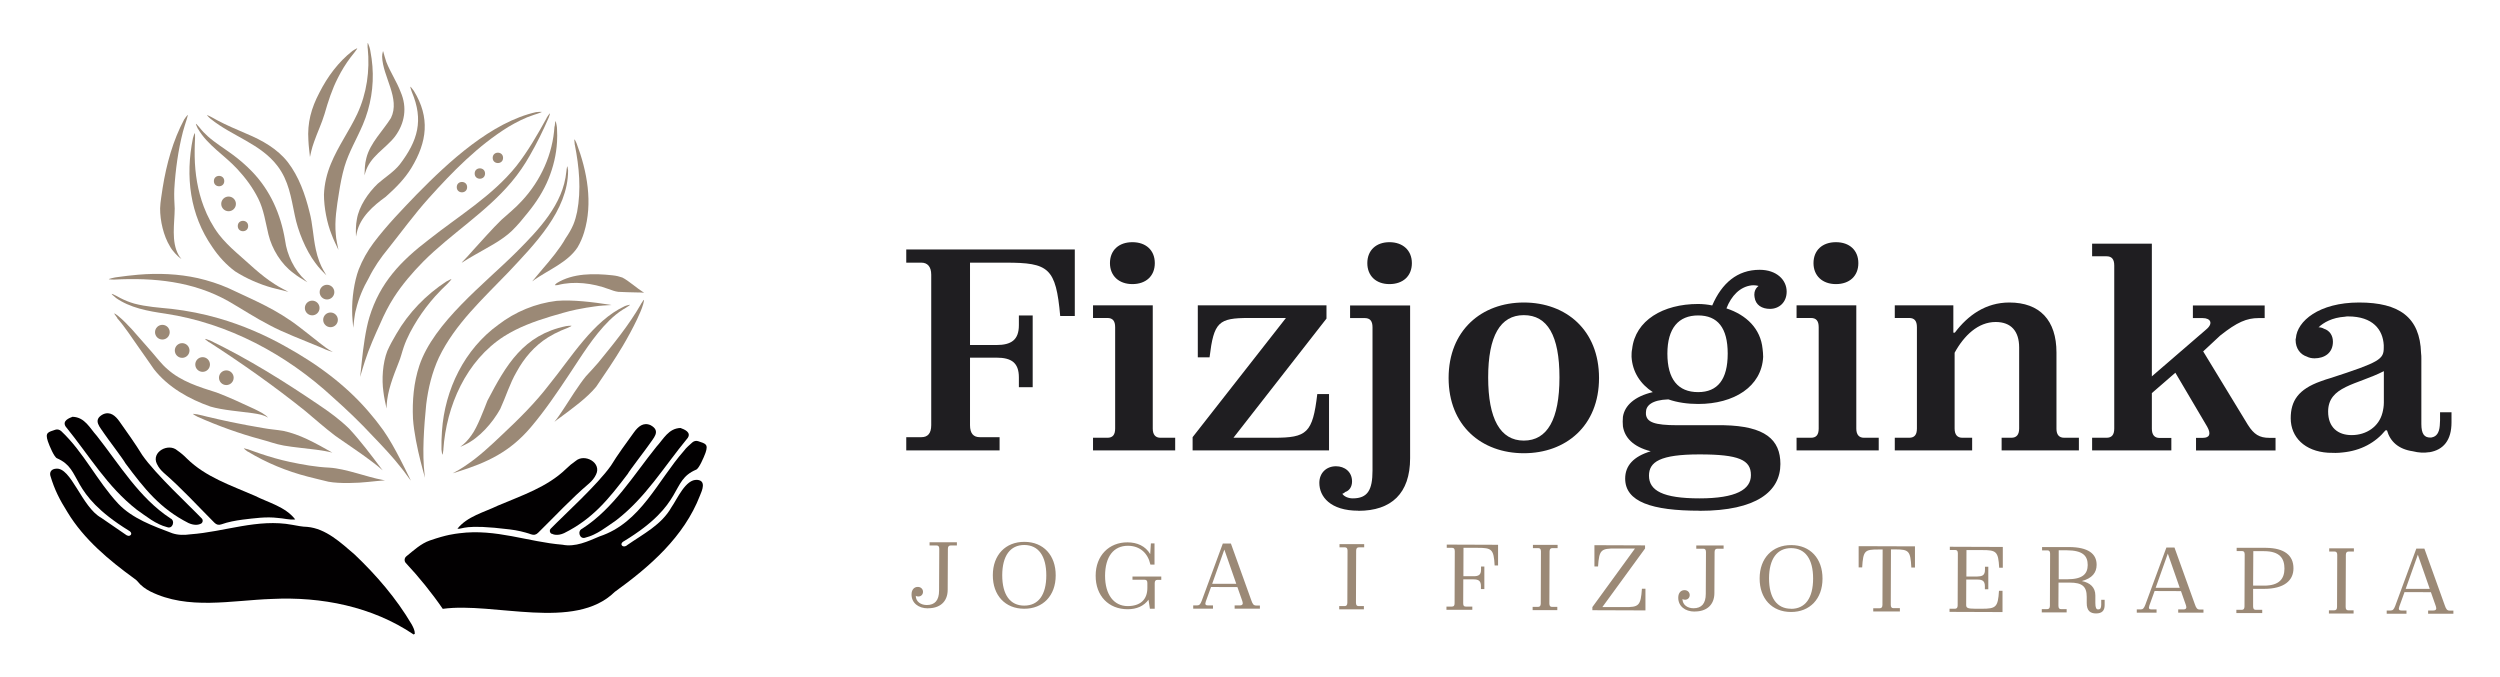 <?xml version="1.0" encoding="UTF-8"?>
<svg id="Layer_1" data-name="Layer 1" xmlns="http://www.w3.org/2000/svg" version="1.1" viewBox="0 0 255.28 69.18">
  <defs>
    <style>
      .cls-1 {
        fill: #020001;
      }

      .cls-1, .cls-2, .cls-3 {
        stroke-width: 0px;
      }

      .cls-2 {
        fill: #1f1e21;
      }

      .cls-3 {
        fill: #9b8976;
      }
    </style>
  </defs>
  <g>
    <path class="cls-1" d="M20.51,53.48c.2-.1.25-.37.1-.53-1.31-1.37-4.73-4.52-6.09-6.49-.63-1.04-1.61-2.42-2.32-3.42-.41-.58-.95-1.07-1.69-.73-1.1.59-.27,1.32.17,2.02.16.26,2,2.69,2.12,2.97,1.95,2.62,3.55,4.64,6.45,6.11.66.3,1.11.15,1.25.07Z"/>
    <path class="cls-1" d="M42.24,64.79c-4.23-2.86-9.43-3.88-14.48-3.63-4.12.14-8.56,1.16-12.42-.77-.5-.26-.95-.58-1.3-1.03-.08-.1-.19-.18-.3-.26-2.6-1.89-5.17-4.02-6.85-6.8-.81-1.3-1.31-2.26-1.75-3.73-.1-.41.15-.68.57-.71,1.55-.2,2.63,3.91,4.62,5.01.82.57,1.64,1.13,2.46,1.69.17.14.41.25.58.04.1-.17-.07-.35-.22-.42-6.31-3.9-4.61-6.19-7.32-7.38-.29-.09-.79-1.29-.94-1.73-.31-.93.04-.94.76-1.19.21-.07.43-.01.6.14,2.31,2.17,3.67,5.11,5.83,7.42,1.45,1.52,3.56,2.27,5.51,3.01.6.2,1.22.2,1.85.11,3.48-.25,6.89-1.63,10.4-.97.51.09,1.01.2,1.53.21,1.91.17,3.44,1.62,4.84,2.82,2.23,2.12,4.26,4.48,5.83,7.14.16.3.32.6.32.95-.03.02-.06.04-.1.07Z"/>
    <path class="cls-1" d="M7.42,42.56c1.25.04,1.75,1.16,2.47,1.95,2.32,2.94,4.32,6.33,7.51,8.42.52.23.24,1.12-.33.9-1.18-.3-2.12-1.1-3.1-1.78-3.04-2.38-4.78-5.43-7.27-8.5-.36-.58.35-.86.73-1Z"/>
    <path class="cls-1" d="M30.14,53.04c-.61.07-1.16-.12-1.76-.15-1.2-.15-2.4.03-3.6.17-.74.1-1.47.23-2.17.48-.28.1-.5.05-.72-.17-1.71-1.71-3.34-3.51-5.17-5.09-.29-.26-.53-.55-.7-.91-.6-1.22,1.18-2.18,2.09-1.37.35.24.68.52.97.82,1.91,1.89,4.52,2.75,6.93,3.8,1.41.71,3.12,1.12,4.12,2.4Z"/>
    <g>
      <path class="cls-1" d="M56.33,54.51c-.2-.1-.25-.37-.09-.53,1.32-1.36,4.77-4.48,6.15-6.44.63-1.04,1.63-2.41,2.35-3.4.42-.58.96-1.06,1.7-.72,1.1.6.26,1.33-.19,2.02-.16.26-2.02,2.67-2.15,2.95-1.97,2.6-3.59,4.6-6.5,6.05-.66.3-1.11.14-1.25.06Z"/>
      <path class="cls-1" d="M69.51,43.7c-1.25.03-1.76,1.14-2.49,1.93-2.35,2.92-4.37,6.3-7.58,8.36-.52.23-.25,1.12.33.91,1.18-.29,2.13-1.08,3.12-1.75,3.06-2.35,4.83-5.39,7.34-8.44.37-.57-.34-.86-.72-1Z"/>
      <path class="cls-1" d="M46.7,53.99c.61.07.6-.52,5.36.07.74.09,1.46.25,2.17.5.28.1.5.06.72-.16,1.73-1.69,3.37-3.48,5.21-5.04.29-.26.54-.55.7-.9.61-1.21-1.16-2.19-2.08-1.39-.35.24-.68.51-.98.81-1.93,1.87-4.54,2.72-6.96,3.75-1.42.69-3.13,1.09-4.14,2.37Z"/>
      <path class="cls-1" d="M63.7,55.27c6.34-3.85,4.66-6.15,7.38-7.31.29-.09.8-1.28.96-1.72.32-.92-.03-.94-.75-1.19-.21-.07-.43-.02-.6.13-.29.27-.61.52-.84.84-2.73,3.1-4.41,7.35-8.62,8.75-1.21.51-2.47,1.12-3.81.85-3.47-.28-6.8-1.65-10.5-1.17-.51.07-1.27.13-3.03.74-.9.31-1.66,1.02-2.4,1.62-.21.17-.23.49-.05.68,1.32,1.41,2.63,3.02,3.77,4.68,5.24-.72,13.47,2.29,17.56-1.73,3.59-2.59,7.07-5.61,8.71-9.85.23-.54.64-1.51-.28-1.59-1.19-.1-2.04,1.95-2.64,2.8-1,1.78-2.87,2.72-4.5,3.85-.42.39-.91-.08-.35-.39Z"/>
    </g>
    <path class="cls-3" d="M56.64,12.91c.02-.14.06-.69.12-.49.04.16.13.57.12.8.03.4.02.85,0,1.26-.07,1.29-.38,2.58-.87,3.78-.51,1.25-1.25,2.4-2.1,3.44-.51.64-1.05,1.3-1.64,1.87-1.02.98-2.5,1.71-3.74,2.43-1.9,1.07-1.71,1.27-.26-.41.79-.86,2.04-2.28,2.92-3.13.71-.64,1.47-1.25,2.11-1.96,1.92-2.06,3.15-4.77,3.32-7.59Z"/>
    <path class="cls-3" d="M55.82,12.03c.18-.27.51-.84.21-.02-.57,1.32-1.21,2.62-1.93,3.87-.53.94-1.15,1.85-1.85,2.68-2.63,3.14-6.18,5.29-9.05,8.17-1.1,1.12-2.13,2.32-2.98,3.64-.53.83-.99,1.73-1.38,2.64-.55,1.2-1.17,2.6-1.58,3.88-.42,1.29-.49,1.69-.48,1.55.06-.44.11-1.08.18-1.67.13-1.23.37-3.1.76-4.38,1.08-3.54,3.22-5.75,6.09-7.94,3.03-2.4,6.47-4.45,8.92-7.5,1.19-1.52,2.16-3.21,3.09-4.9Z"/>
    <path class="cls-3" d="M54.76,11.45c.15-.02.46-.04.53-.03.07.01,0,.05-.38.18-.04.01-.34.11-.4.13-.91.29-1.77.74-2.59,1.22-3.12,1.93-5.72,4.59-8.16,7.31-1.47,1.64-2.77,3.43-4.14,5.15-.75.91-1.44,1.91-1.96,2.97-.57.98-1.04,2.09-1.3,3.2-.17.54-.24,1.52-.29,1.89-.03-.41-.12-1.19-.11-1.68-.03-1.28.2-3.02.67-4.28.38-.97.9-1.89,1.53-2.73,1.33-1.76,2.87-3.35,4.4-4.94,3.23-3.29,7.62-7.38,12.22-8.4Z"/>
    <path class="cls-3" d="M42.05,9.38c-.16-.49-.32-.83.21-.1,1.67,2.73,1.36,5.2-.25,7.86-.69,1.14-1.64,2.08-2.63,2.96-1.24.89-2.61,2.08-2.95,3.68,0,.04-.02.07-.02.1-.05.25-.06.31-.06.24-.02-.55-.02-1.16.09-1.72.22-1.35,1.16-2.71,2.13-3.64.75-.66,1.64-1.2,2.26-1.98,1.84-2.42,2.45-4.5,1.22-7.4Z"/>
    <path class="cls-3" d="M39.02,5.79c0-.16.03-.4.08-.54.01-.03.02-.03.04.03.07.26.2.75.31,1.05.41,1.05,1.06,2,1.46,3.06.69,1.58.43,3.21-.6,4.58-.97,1.23-2.54,2.01-3.01,3.66-.04.12-.06.2-.07.24-.01.04-.01.04-.01,0,.02-.45.02-1.12.19-1.73.38-1.54,1.72-2.81,2.51-4.09.98-1.99-.84-4.22-.9-6.26Z"/>
    <path class="cls-3" d="M37.54,4.94c0-.15-.02-.45,0-.53,0-.03.02-.03.05.03.07.13.21.57.23.78.1.51.17,1.04.21,1.55.16,2.02-.18,4.09-.98,5.96-.61,1.44-1.43,2.79-1.87,4.28-.26.88-.43,1.8-.57,2.7-.22,1.37-.46,2.83-.32,4.22.01.46.22,1.3.27,1.59-.17-.37-.53-1.09-.69-1.55-.49-1.2-.79-2.81-.79-4.1.04-1.09.3-2.17.72-3.17.73-1.78,1.87-3.34,2.68-5.07.97-2.08,1.3-4.42,1.07-6.7Z"/>
    <path class="cls-3" d="M21.53,12.16c-.12-.1-.29-.26-.38-.38-.02-.03,0-.04.05-.01.26.1.7.36.98.51.97.52,1.99.94,3,1.38,1.58.66,3.14,1.53,4.21,2.9,1.13,1.47,1.77,3.29,2.21,5.07.34,1.26.36,2.51.65,3.85.09.42.21.84.35,1.21.27.73.6,1.18.73,1.43-.32-.32-.78-.78-1.13-1.27-.99-1.31-1.79-3.29-2.1-4.87-.38-1.81-.61-3.52-1.77-5.04-1.72-2.26-4.63-3.04-6.79-4.78Z"/>
    <path class="cls-3" d="M20.21,13.16c-.21-.46-.4-.82.18-.12.24.31.54.62.83.88.79.7,1.7,1.25,2.55,1.88.69.51,1.35,1.08,1.95,1.7,1.88,1.94,2.95,4.38,3.39,7.04.19,1.48.94,3.05,2.07,4.08.18.18.24.22.17.18-.46-.28-.98-.58-1.42-.94-1.22-.9-2.16-2.43-2.52-3.92-.3-1.24-.47-2.52-1.04-3.66-.55-1.11-1.31-2.13-2.15-3.03-1.29-1.4-3.02-2.41-4-4.09Z"/>
    <path class="cls-3" d="M19.7,14.12c.04-.15.13-.44.17-.51.1-.11.02,1,.02,1.15-.01.4-.02.83-.01,1.23.03,1.74.31,3.5.93,5.12.38,1,.89,1.97,1.54,2.83.52.67,1.14,1.28,1.77,1.84,1.26,1.09,2.49,2.33,3.92,3.23.38.27,1.18.65,1.41.79-.42-.12-1.07-.25-1.64-.41-1.26-.34-2.68-.96-3.8-1.68-.91-.67-1.69-1.53-2.32-2.47-2.31-3.31-2.78-7.23-1.99-11.13Z"/>
    <path class="cls-3" d="M18.82,12.18c.08-.13.27-.38.33-.43.09-.1-.06.29-.08.42-.13.42-.28.85-.39,1.28-.49,1.91-.76,3.88-.88,5.85-.03.66,0,1.34.04,2-.01,1.49-.38,3.38.4,4.75.04.1.35.46.27.39-.36-.24-.92-.83-1.16-1.29-.65-1.06-1.01-2.62-1-3.88.02-.7.17-1.4.26-2.1.39-2.42,1.05-4.83,2.21-7Z"/>
    <path class="cls-3" d="M11.67,28.55c-.15,0-.46-.01-.53-.03-.18-.03.7-.22.82-.22.7-.1,1.46-.19,2.16-.25,2.02-.17,4.09-.09,6.08.35,1.08.25,2.15.59,3.16,1.04,2.67,1.27,4.83,2.11,7.27,4,.63.48,1.39,1.09,2.01,1.58.49.36.86.71,1.34.89-.39-.01-1.08-.4-1.58-.58-1.44-.61-3.48-1.37-4.86-2.12-1.43-.73-2.82-1.65-4.21-2.45-3.6-2.03-7.6-2.42-11.66-2.21Z"/>
    <path class="cls-3" d="M11.8,30.38c-.97-.76.12-.15.5.06.45.23.92.42,1.41.56,1.24.33,2.54.41,3.81.54,1.63.19,3.26.51,4.84.97,2.38.69,4.67,1.67,6.83,2.89,3.33,1.84,6.45,4.15,8.86,7.13.17.21.47.56.62.78,1.29,1.61,2.4,3.99,3.29,5.77-.19-.21-.69-.96-1.01-1.33-.8-1.04-2-2.31-2.89-3.23-1.29-1.39-2.67-2.71-4.09-3.97-4.73-4.37-10.67-7.55-17.07-8.52-1.78-.26-3.62-.58-5.11-1.64Z"/>
    <path class="cls-3" d="M11.98,32.47c-.18-.27-.63-.75.06-.23.51.42.98.9,1.43,1.39.63.72,1.4,1.58,2.02,2.3.51.58,1,1.25,1.59,1.75,1.41,1.27,3.26,1.84,5.04,2.4,1.2.45,2.65,1.12,3.87,1.69.54.27,1.13.55,1.38.88-.47-.3-.94-.36-1.57-.46-1.19-.17-3.09-.31-4.3-.67-2.18-.76-4.34-1.98-5.78-3.82-.48-.67-1.09-1.59-1.58-2.26-.71-1-1.37-2.04-2.18-2.96Z"/>
    <path class="cls-3" d="M20.18,42.56c-.14-.07-.4-.22-.46-.27-.05-.05.03-.03.42.02.26.04.76.18,1.02.24.77.18,1.63.38,2.4.54,1.08.22,2.22.44,3.31.62.69.13,1.38.17,2.07.29.8.17,1.64.48,2.39.83.84.39,1.93,1,2.61,1.39-.4-.11-1.16-.24-1.65-.3-.89-.12-2.34-.25-3.3-.42-.86-.15-1.55-.43-2.37-.64-2.19-.59-4.37-1.38-6.44-2.3Z"/>
    <path class="cls-3" d="M25.33,46.14c-.13-.09-.37-.27-.42-.33-.04-.05.03-.03.42.07.41.14.86.32,1.27.45.94.32,1.99.62,2.96.83,1.32.28,2.69.53,4.05.59,1.7.1,3.87.97,5.44,1.25.25.05.32.05.24.05-.44.02-1.1.11-1.69.16-1.06.12-2.93.19-4.06-.02-.7-.16-1.41-.35-2.11-.52-2.14-.55-4.23-1.41-6.11-2.55Z"/>
    <path class="cls-3" d="M21.36,34.96c-.39-.29-.74-.52.1-.19,3.89,1.88,7.56,4.17,11.12,6.59,1.09.73,2.14,1.5,3.08,2.42,1.16,1.25,2.24,2.69,3.27,4.06.08.1.13.16.15.19.02.03.02.03,0,0-.32-.29-.83-.7-1.31-1.05-.99-.75-2.45-1.71-3.51-2.46-1.07-.81-2.09-1.72-3.12-2.58-3.12-2.5-6.42-4.83-9.78-7Z"/>
    <path class="cls-3" d="M45.59,28.74c.47-.24.77-.46.15.19-.44.41-.88.86-1.29,1.31-.66.74-1.27,1.54-1.8,2.37-.56.89-1.08,1.83-1.42,2.82-.19.54-.3,1.07-.53,1.61-.55,1.4-1.14,2.87-1.22,4.38-.01.25,0,.32-.02.25-.11-.52-.25-1.13-.31-1.68-.18-1.23-.08-2.92.4-4.15.26-.6.59-1.18.92-1.74,1.25-2.17,3.04-4.01,5.13-5.37Z"/>
    <path class="cls-3" d="M57.83,17.52c.05-.38.09-.91.18-.11,0,4.11-3.46,7.57-6.1,10.39-2.59,2.7-5.45,5.29-7.09,8.7-.7,1.51-1.1,3.15-1.3,4.8-.22,2.25-.43,4.99-.16,7.19.03.25.04.32.02.25-.1-.42-.32-1.13-.43-1.62-.32-1.26-.69-3.01-.78-4.37-.08-1.82.07-3.67.65-5.42,1.48-4.41,6.66-8.35,9.92-11.6,2.27-2.28,4.77-4.86,5.09-8.21Z"/>
    <path class="cls-3" d="M58.69,14.79c-.01-.33-.17-.96.18-.17,1.09,2.87,1.69,6.12.77,9.12-.16.52-.38,1.04-.66,1.51-1,1.53-2.97,2.31-4.4,3.31-.2.15-.25.2-.21.14.28-.34.7-.85,1.09-1.3.68-.78,1.74-2.05,2.29-3.06.31-.45.59-.92.8-1.42.17-.41.29-.86.38-1.29.43-2.26.21-4.59-.23-6.83Z"/>
    <path class="cls-3" d="M56.94,29.11c-.31.04-.36.03-.09-.2,1.66-1.03,3.8-1,5.67-.8.45.05.71.12,1.03.23.65.33,1.51,1.11,2.11,1.48.1.06.13.07.1.07-.21-.02-.53-.03-.81-.03-.47,0-1.32-.04-1.82-.06-.36-.05-.58-.14-1-.29-1.59-.59-3.51-.84-5.18-.4Z"/>
    <path class="cls-3" d="M65.43,31.07c.2-.27.46-.85.25-.02-.15.53-.4,1.06-.63,1.56-.43.9-.95,1.86-1.46,2.72-.84,1.41-1.79,2.81-2.72,4.17-.94,1.14-2.43,2.21-3.64,3.11-.26.19-.45.32-.62.47-.03.02-.03.02,0,0,.27-.32.7-.95.97-1.37.56-.87,1.58-2.48,2.25-3.29.41-.45.87-.93,1.26-1.39,1.55-1.9,3.13-3.83,4.35-5.96Z"/>
    <path class="cls-3" d="M63.79,31.26c.15-.06.37-.12.52-.14.03,0,.03.01-.02.05-.02.02-.06.05-.11.08-.17.12-.37.24-.56.35-.51.32-.99.72-1.42,1.14-1.62,1.61-2.81,3.59-4.07,5.48-1.23,1.85-2.48,3.7-3.92,5.4-2.13,2.51-4.42,3.6-7.53,4.57-.15.05-.36.11-.45.14-.04.01-.04,0,0,0,.37-.19,1.02-.57,1.43-.87,1.19-.79,2.46-1.97,3.53-2.99,1.74-1.63,3.45-3.31,4.9-5.21,2.22-2.72,4.47-6.5,7.71-8Z"/>
    <path class="cls-3" d="M57.81,33.3c.16-.03.39-.04.53-.04.14.04-.9.43-1.04.49-.46.2-.92.44-1.34.7-1.37.85-2.44,2.11-3.21,3.52-.7,1.2-1.09,2.53-1.67,3.79-.79,1.42-2.13,2.96-3.62,3.66-.15.07-.5.24-.44.19.45-.33.77-.67,1.13-1.18.6-.81,1.26-2.6,1.62-3.51,1.91-3.66,3.67-6.72,8.04-7.62Z"/>
    <path class="cls-3" d="M45.28,45.89c-.07.49-.11.89-.2,0-.01-.62,0-1.26.05-1.87.29-4.24,2.29-8.36,5.77-10.87,1.72-1.32,3.78-2.17,5.94-2.43,1.68-.13,3.69.13,5.33.38.12.02.2.03.24.04.04,0,.04.01,0,.01-.41.02-1.18.06-1.67.14-.38.05-1.3.19-1.89.32-.98.2-1.73.46-2.61.7-1.65.5-3.3,1.1-4.77,2.03-3.87,2.49-5.89,7.09-6.2,11.57Z"/>
    <path class="cls-3" d="M35.99,5.2c.13-.09.34-.21.47-.27.13-.04-.58.82-.67.94-.49.65-.92,1.35-1.28,2.07-.61,1.19-1,2.41-1.37,3.7-.28.94-.74,1.9-1.06,2.82-.27.73-.36,1.29-.43,1.57-.05-.56-.13-1.04-.16-1.71-.12-1.77.29-3.28,1.13-4.87.82-1.62,1.93-3.12,3.36-4.24Z"/>
    <circle class="cls-3" cx="22.37" cy="18.49" r=".53"/>
    <circle class="cls-3" cx="24.81" cy="23.08" r=".53"/>
    <circle class="cls-3" cx="47.17" cy="19.11" r=".53"/>
    <circle class="cls-3" cx="49" cy="17.72" r=".53"/>
    <circle class="cls-3" cx="50.84" cy="16.12" r=".53"/>
    <circle class="cls-3" cx="23.34" cy="20.82" r=".75"/>
    <circle class="cls-3" cx="23.11" cy="38.57" r=".75"/>
    <circle class="cls-3" cx="20.69" cy="37.22" r=".75"/>
    <circle class="cls-3" cx="18.6" cy="35.79" r=".75"/>
    <circle class="cls-3" cx="16.58" cy="33.92" r=".75"/>
    <circle class="cls-3" cx="33.39" cy="29.83" r=".75"/>
    <circle class="cls-3" cx="31.88" cy="31.45" r=".75"/>
    <circle class="cls-3" cx="33.75" cy="32.66" r=".75"/>
  </g>
  <g>
    <path class="cls-3" d="M94.76,62.12c-1,0-1.69-.57-1.68-1.43,0-.48.27-.76.64-.76.33,0,.53.24.53.5,0,.28-.2.48-.48.48-.09,0-.19-.02-.26-.08,0,.6.51.95,1.13.95.82,0,1.25-.48,1.25-1.47l.02-4.27c0-.25-.1-.34-.27-.34h-.72s0-.33,0-.33h2.79s0,.33,0,.33h-.64c-.17,0-.28.09-.28.34l-.02,4.18c0,1.25-.83,1.9-2.01,1.89Z"/>
    <path class="cls-3" d="M104.58,62.16c-1.94,0-3.21-1.37-3.2-3.43,0-2.06,1.3-3.41,3.23-3.4,1.93,0,3.2,1.37,3.19,3.43,0,2.06-1.3,3.41-3.22,3.4ZM104.59,61.84c1.44,0,2.25-1.09,2.25-3.09,0-1.98-.8-3.09-2.24-3.1-1.44,0-2.25,1.09-2.26,3.08,0,2,.8,3.11,2.25,3.11Z"/>
    <path class="cls-3" d="M117.29,61.22c-.49.68-1.24.99-2.14.99-1.95,0-3.28-1.37-3.27-3.43,0-2.06,1.38-3.41,3.25-3.4.98,0,1.83.37,2.32,1.2l.07-1.09h.37s0,2.16,0,2.16h-.42c-.26-1.18-1.07-1.91-2.29-1.92-1.46,0-2.33,1.09-2.34,3.06,0,1.95.91,3.09,2.3,3.1,1.27,0,2.02-.63,2.02-1.86v-.5c0-.24-.1-.33-.28-.33h-1.24s0-.33,0-.33h2.94s0,.34,0,.34h-.39c-.17,0-.28.09-.28.33v2.62s-.49,0-.49,0l-.14-.9Z"/>
    <path class="cls-3" d="M124.86,55.5h.83s2.08,5.79,2.08,5.79c.13.38.23.54.5.54h.38s0,.32,0,.32h-2.58s0-.33,0-.33h.51c.3,0,.38-.14.28-.43l-.52-1.48v.04s-2.68-.01-2.68-.01l-.53,1.47c-.12.33-.01.41.22.41h.51s0,.33,0,.33h-2.02s0-.33,0-.33h.39c.23,0,.34-.1.48-.47l2.15-5.84ZM126.24,59.62l-1.22-3.5-1.24,3.49h2.46Z"/>
    <path class="cls-3" d="M139.3,55.57v.32s-.54,0-.54,0c-.17,0-.28.09-.28.34l-.02,5.32c0,.25.1.34.27.34h.54s0,.33,0,.33h-2.52s0-.33,0-.33h.55c.17,0,.28-.09.28-.34l.02-5.32c0-.25-.1-.34-.27-.34h-.55s0-.33,0-.33h2.52Z"/>
    <path class="cls-3" d="M152.97,57.74h-.35c-.09-1.67-.3-1.8-1.74-1.8h-1.44s-.01,2.9-.01,2.9h1.05c.49,0,.75-.13.75-.67v-.32s.34,0,.34,0v2.3s-.35,0-.35,0v-.31c0-.53-.25-.68-.75-.68h-1.05s-.01,2.44-.01,2.44c0,.25.07.34.27.34h.66s0,.33,0,.33h-2.64s0-.33,0-.33h.55c.2,0,.28-.09.28-.34l.02-5.32c0-.25-.1-.34-.27-.34h-.55s0-.33,0-.33l5.24.02v2.12Z"/>
    <path class="cls-3" d="M159.05,55.65v.32s-.54,0-.54,0c-.17,0-.28.09-.28.34l-.02,5.32c0,.25.1.34.27.34h.54s0,.33,0,.33h-2.52s0-.33,0-.33h.55c.17,0,.28-.09.28-.34l.02-5.32c0-.25-.1-.34-.27-.34h-.55s0-.33,0-.33h2.52Z"/>
    <path class="cls-3" d="M162.81,57.83v-2.16s5.17.02,5.17.02v.32s-4.36,5.98-4.36,5.98h2.26c1.46.02,1.66-.13,1.78-1.87h.36s0,2.21,0,2.21l-5.42-.02v-.32s4.35-5.98,4.35-5.98h-1.99c-1.46-.01-1.67.12-1.78,1.83h-.36Z"/>
    <path class="cls-3" d="M173.05,62.45c-1,0-1.69-.57-1.68-1.43,0-.48.27-.76.64-.76.33,0,.53.24.53.5,0,.28-.2.48-.48.48-.09,0-.19-.02-.26-.08,0,.6.51.95,1.13.95.82,0,1.25-.48,1.25-1.47l.02-4.27c0-.25-.1-.34-.27-.34h-.72s0-.33,0-.33h2.79s0,.33,0,.33h-.64c-.17,0-.28.09-.28.34l-.02,4.18c0,1.25-.83,1.9-2.01,1.89Z"/>
    <path class="cls-3" d="M182.88,62.49c-1.94,0-3.21-1.37-3.2-3.43,0-2.06,1.3-3.41,3.23-3.4,1.93,0,3.2,1.37,3.19,3.43,0,2.06-1.3,3.41-3.22,3.4ZM182.89,62.17c1.44,0,2.25-1.09,2.25-3.1,0-1.98-.8-3.09-2.24-3.1-1.44,0-2.25,1.09-2.26,3.08,0,2,.8,3.11,2.25,3.11Z"/>
    <path class="cls-3" d="M194.03,62.44h-2.75s0-.33,0-.33h.66c.17,0,.28-.09.28-.34l.02-5.66h-.47c-1.35,0-1.52.12-1.62,1.83h-.36s0-2.17,0-2.17l5.75.02v2.16s-.37,0-.37,0c-.09-1.71-.26-1.84-1.61-1.85h-.47s-.02,5.66-.02,5.66c0,.25.1.34.27.34h.66s0,.33,0,.33Z"/>
    <path class="cls-3" d="M201.94,58.86c.49,0,.75-.14.75-.68v-.31s.34,0,.34,0v2.3s-.35,0-.35,0v-.31c0-.53-.25-.68-.75-.68h-1.15s-.01,2.58-.01,2.58c0,.3.1.4.94.4h.66c1.44,0,1.65-.16,1.75-1.83h.36s0,2.17,0,2.17l-5.41-.02v-.32s.55,0,.55,0c.17,0,.28-.09.28-.34l.02-5.32c0-.25-.1-.34-.27-.34h-.55s0-.33,0-.33l5.41.02v2.12s-.37,0-.37,0c-.09-1.67-.3-1.8-1.74-1.8h-1.6s-.01,2.7-.01,2.7h1.15Z"/>
    <path class="cls-3" d="M208.52,55.86h2.8c1.87.02,2.78.66,2.77,1.82,0,.78-.45,1.38-1.52,1.65.87.17,1.39.66,1.39,1.47v.77c0,.49.09.66.29.66.21,0,.3-.12.31-.46v-.52s.35,0,.35,0v.54c0,.56-.27.85-.88.85-.58,0-.96-.27-.95-1.08v-.62c0-1.07-.48-1.45-1.74-1.45h-1.14s-.01,2.37-.01,2.37c0,.25.1.34.27.34h.57s0,.33,0,.33h-2.54s0-.33,0-.33h.55c.17,0,.28-.09.28-.34l.02-5.32c0-.25-.1-.34-.27-.34h-.55s0-.33,0-.33ZM210.22,56.19v2.96s.87,0,.87,0c1.61,0,2.08-.57,2.09-1.45,0-.92-.46-1.5-2.14-1.51h-.82Z"/>
    <path class="cls-3" d="M221.21,55.91h.83s2.08,5.79,2.08,5.79c.13.38.23.54.5.54h.38s0,.32,0,.32h-2.58s0-.33,0-.33h.51c.3,0,.38-.14.28-.43l-.52-1.48v.04s-2.68-.01-2.68-.01l-.53,1.47c-.12.33-.01.41.22.41h.51s0,.33,0,.33h-2.02s0-.33,0-.33h.39c.23,0,.34-.1.48-.47l2.15-5.84ZM222.58,60.03l-1.22-3.5-1.24,3.49h2.46Z"/>
    <path class="cls-3" d="M228.39,55.94h3c1.87.02,2.81.77,2.8,2.1,0,1.24-.95,2.09-3.01,2.09h-1.11s0,1.8,0,1.8c0,.25.1.34.27.34h.66s0,.33,0,.33h-2.64s0-.33,0-.33h.55c.17,0,.28-.09.28-.34l.02-5.32c0-.25-.1-.34-.27-.34h-.55s0-.33,0-.33ZM230.09,56.27l-.02,3.53h1.08c1.64.01,2.11-.74,2.12-1.73,0-1.03-.45-1.79-2.1-1.79h-1.08Z"/>
    <path class="cls-3" d="M240.36,56v.32s-.54,0-.54,0c-.17,0-.28.09-.28.34l-.02,5.32c0,.25.1.34.27.34h.54s0,.33,0,.33h-2.52s0-.33,0-.33h.55c.17,0,.28-.09.28-.34l.02-5.32c0-.25-.1-.34-.27-.34h-.55s0-.33,0-.33h2.52Z"/>
    <path class="cls-3" d="M246.73,56.02h.83s2.08,5.79,2.08,5.79c.13.38.23.54.5.54h.38s0,.32,0,.32h-2.58s0-.33,0-.33h.51c.3,0,.38-.14.28-.43l-.52-1.48v.04s-2.68-.01-2.68-.01l-.53,1.47c-.12.33-.01.41.22.41h.51s0,.33,0,.33h-2.02s0-.33,0-.33h.39c.23,0,.34-.1.48-.47l2.15-5.84ZM248.11,60.14l-1.22-3.5-1.24,3.49h2.46Z"/>
  </g>
  <g>
    <path class="cls-2" d="M109.76,32.27h-1.5c-.44-4.93-1.17-5.45-5.57-5.45h-3.64v8.41h2.7c1.52,0,2.29-.53,2.29-2.02v-1h1.41v7.33h-1.41v-1c0-1.5-.76-2.02-2.29-2.02h-2.7v6.89c0,.85.35,1.23,1,1.23h2.02v1.35h-9.53v-1.35h1.55c.64,0,1-.38,1-1.23v-15.36c0-.85-.41-1.23-1-1.23h-1.55v-1.35h17.21v6.8Z"/>
    <path class="cls-2" d="M117.71,43.76c0,.64.29.94.79.94h1.5v1.29h-8.39v-1.29h1.47c.53,0,.79-.29.79-.94v-10.35c0-.65-.26-.94-.79-.94h-1.47v-1.29h6.1v12.58ZM113.34,26.87c0-1.32.91-2.14,2.29-2.14s2.29.82,2.29,2.14-.91,2.14-2.29,2.14-2.29-.85-2.29-2.14Z"/>
    <path class="cls-2" d="M130.08,44.7c3.37,0,3.96-.47,4.43-4.46h1.2v5.75h-13.93v-1.35l9.53-12.17h-3.78c-3.11,0-3.58.41-4.02,4.02h-1.2v-5.31h13.14v1.35l-9.5,12.17h4.13Z"/>
    <path class="cls-2" d="M138.71,52.15c-2.87,0-3.99-1.44-3.99-2.84,0-1.03.73-1.7,1.7-1.7.88,0,1.64.56,1.64,1.55,0,.53-.26.94-.7,1.08-.09.09-.18.15-.29.18.15.26.59.47,1.06.47,1.52,0,2.02-.85,2.02-2.84v-14.63c0-.65-.26-.94-.79-.94h-1.5v-1.29h6.13v15.6c0,3.61-1.93,5.37-5.28,5.37ZM139.62,26.87c0-1.32.91-2.14,2.26-2.14s2.29.82,2.29,2.14-.91,2.14-2.29,2.14-2.26-.85-2.26-2.14Z"/>
    <path class="cls-2" d="M155.6,46.28c-4.31,0-7.68-2.81-7.68-7.68s3.37-7.71,7.68-7.71,7.68,2.81,7.68,7.71-3.4,7.68-7.68,7.68ZM155.6,44.99c2.4,0,3.64-2.17,3.64-6.45s-1.23-6.36-3.64-6.36-3.64,2.14-3.64,6.36,1.23,6.45,3.64,6.45Z"/>
    <path class="cls-2" d="M173.54,52.15c-4.87,0-7.59-.91-7.59-3.28,0-1.32.85-2.26,2.61-2.79-1.85-.47-2.67-1.44-2.84-2.55-.03-.32-.03-.64,0-.97.18-1.14,1.17-2.08,3.05-2.52-1.26-.82-2.08-2.05-2.17-3.61,0-.26,0-.53.06-.79.32-2.93,3.17-4.6,6.74-4.6.5,0,1,.06,1.44.15.97-2.26,2.55-3.64,4.84-3.64,1.73,0,2.76,1.03,2.76,2.23,0,1.11-.79,1.76-1.7,1.76-.82,0-1.47-.38-1.58-1.2-.03-.15-.03-.32,0-.5.06-.26.18-.47.41-.64-.23-.06-.47-.09-.73-.06-1.17.15-2.05,1.06-2.55,2.35,2.05.67,3.49,2.08,3.69,4.13.03.26.06.53.06.82-.15,3.05-2.99,4.81-6.63,4.81-1.08,0-2.14-.15-3.05-.47-1.7.06-2.29.64-2.29,1.32v.21c.09.79.85,1.11,3.2,1.11h4.75c4.22.09,5.78,1.47,5.78,3.96,0,2.79-2.43,4.78-8.24,4.78ZM178.79,48.51c0-1.55-1.23-2.11-5.25-2.11s-5.16.76-5.16,2.17c0,1.52,1.41,2.32,5.16,2.32s5.25-.91,5.25-2.37ZM173.4,40.04c1.99,0,3.02-1.29,3.02-3.93s-1.03-3.9-3.02-3.9-3.14,1.29-3.14,3.9,1.08,3.93,3.14,3.93Z"/>
    <path class="cls-2" d="M189.55,43.76c0,.64.29.94.79.94h1.5v1.29h-8.39v-1.29h1.47c.53,0,.79-.29.79-.94v-10.35c0-.65-.26-.94-.79-.94h-1.47v-1.29h6.1v12.58ZM185.18,26.87c0-1.32.91-2.14,2.29-2.14s2.29.82,2.29,2.14-.91,2.14-2.29,2.14-2.29-.85-2.29-2.14Z"/>
    <path class="cls-2" d="M201.37,45.99h-7.89v-1.29h1.47c.53,0,.79-.29.79-.94v-10.35c0-.65-.26-.94-.79-.94h-1.47v-1.29h5.98v2.79h.15c1.35-1.79,3.17-3.08,5.57-3.08,3.11,0,4.81,1.82,4.81,5.1v7.8c0,.62.29.91.79.91h1.5v1.29h-7.89v-1.29h1c.5,0,.79-.29.79-.94v-8.27c0-1.67-.82-2.61-2.4-2.61-1.79,0-3.23,1.38-4.19,3.14v7.74c0,.64.29.94.79.94h1v1.29Z"/>
    <path class="cls-2" d="M221.72,45.99h-8.09v-1.29h1.47c.53,0,.79-.29.79-.94v-16.65c0-.65-.26-.94-.79-.94h-1.47v-1.29h6.1v13.55l5.54-4.78c.76-.62.47-1.17-.35-1.17h-1v-1.29h7.33v1.29h-.62c-1.2,0-2.2.41-3.93,1.79l-1.73,1.61,4.57,7.51c.62.97,1.17,1.32,2.2,1.32h.62v1.29h-8.12v-1.29h.7c.7,0,.85-.41.44-1.14l-3.25-5.51-2.4,2.08v3.64c0,.64.29.94.79.94h1.2v1.29Z"/>
    <path class="cls-2" d="M248.08,46.17c-.56.09-1.11.06-1.7-.09-1.47-.21-2.32-1-2.64-2.14h-.15c-1.03,1.26-2.52,2.08-4.37,2.26-.47.06-.97.06-1.5.03-2.37-.15-3.81-1.58-3.81-3.52,0-1.76.76-2.96,3.08-3.78.32-.12.65-.23.97-.32,5.07-1.64,5.45-1.93,5.45-3.11v-.26c-.09-1.58-1.11-2.93-3.64-2.93-.12,0-.21,0-.32.03-1.32.09-2.17.59-2.7,1.08.21,0,.41.06.56.15.56.18.91.67.91,1.32,0,1.17-.88,1.7-1.88,1.7-.29,0-.56-.06-.79-.18-.65-.21-1.14-.82-1.14-1.7,0-.06,0-.12.03-.18.12-1.73,2.35-3.64,6.45-3.64s6.22,1.5,6.33,5.16c.03.21.03.38.03.59v6.66c0,1.03.32,1.38.91,1.38.06,0,.15,0,.21-.03.41-.09.7-.44.76-1.17,0-.18.03-.35.03-.56v-.82h1.17v1.03c0,1.82-.82,2.81-2.26,3.05ZM243.27,42.18c.09-.35.15-.7.15-1.08v-3.2c-2.76,1.41-5.69,1.52-5.69,4.13,0,1.61,1,2.4,2.4,2.4,1.52,0,2.79-.88,3.14-2.26Z"/>
  </g>
</svg>